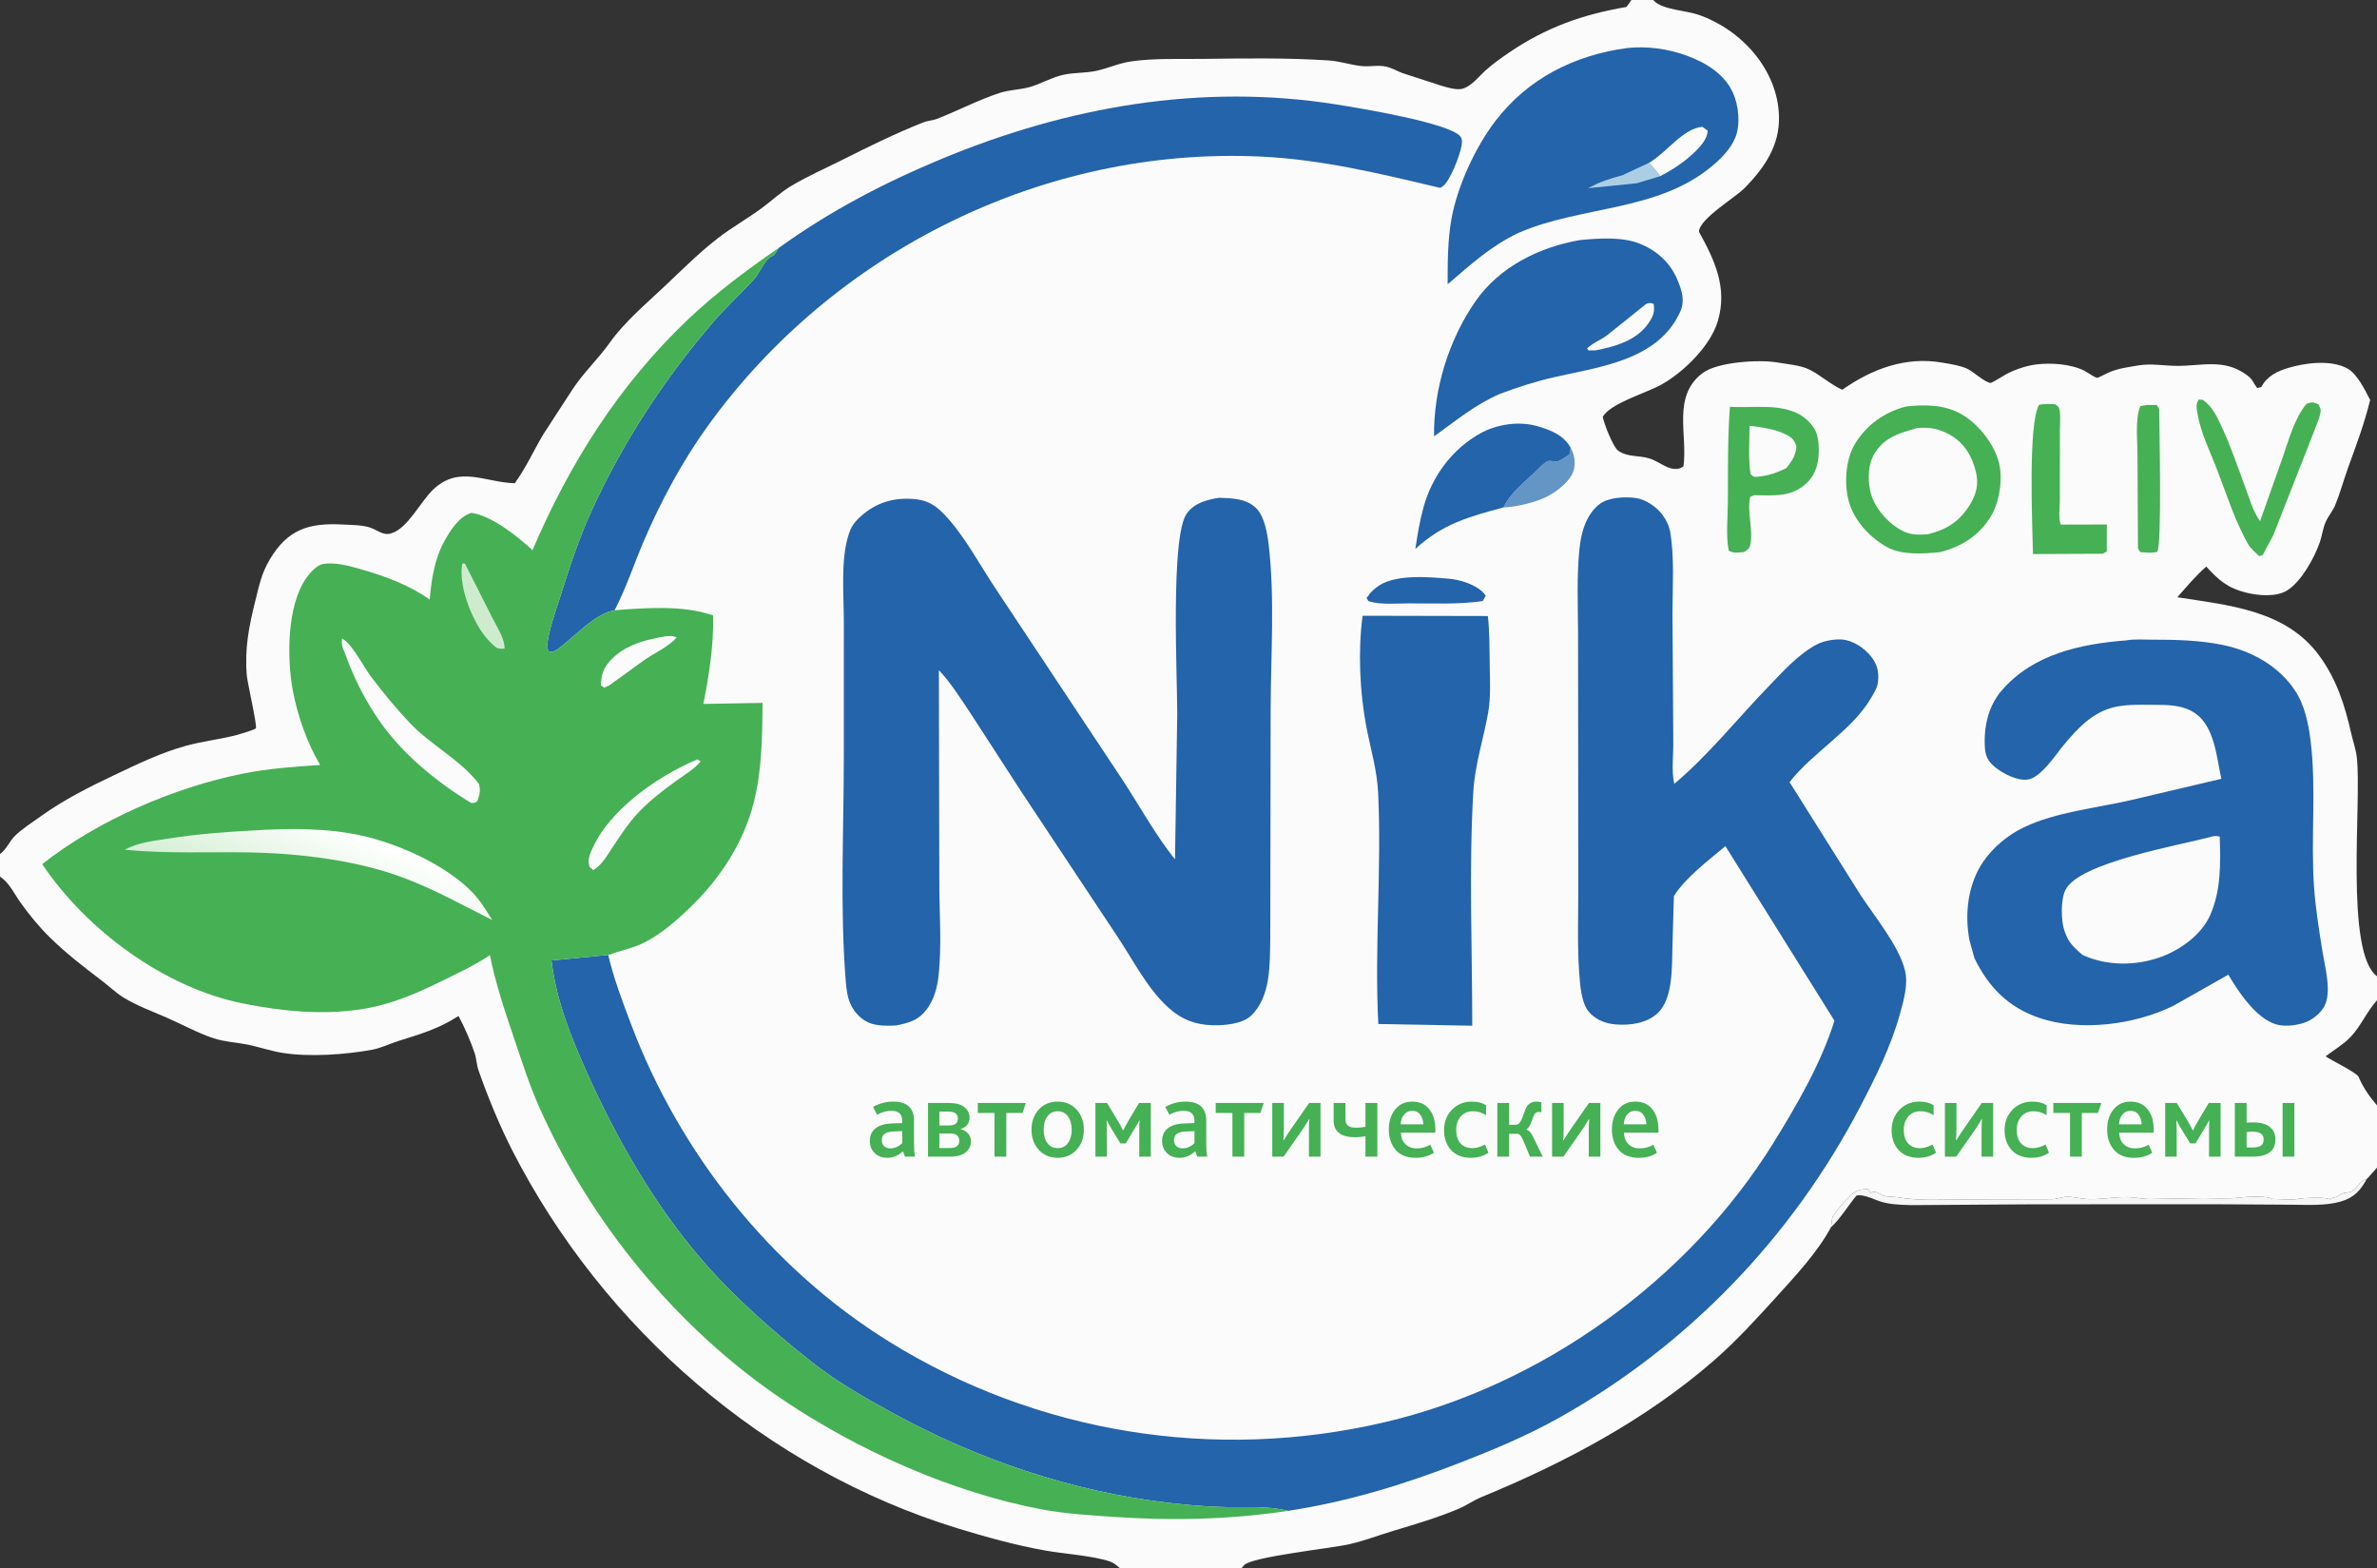 <?xml version="1.0" encoding="UTF-8"?> <svg xmlns="http://www.w3.org/2000/svg" width="335" height="221" viewBox="0 0 335 221" fill="none"><rect x="0" y="0" width="335" height="221" fill="#333333" stroke="none"/> <g clip-path="url(#clip0_77_158)"> <path d="M0 120.354V0H229.926H232.993H335V137.579V140.964V155.774V164.55V221H174.955H157.845H0V123.531V120.354ZM0 120.354C0.893 119.72 1.337 118.561 2.112 117.785C3.082 116.816 4.711 115.776 5.862 114.952C9.002 112.704 12.607 110.881 16.088 109.236C19.431 107.655 22.556 106.122 26.146 105.118C28.552 104.446 31.01 104.198 33.419 103.565C33.727 103.484 35.951 102.825 36.062 102.631C36.267 102.273 34.862 96.137 34.784 95.209C34.461 91.35 35.081 88.304 36 84.601C36.533 82.455 36.87 80.777 38.015 78.85C40.526 74.624 43.466 73.667 48.223 73.914C49.438 73.977 50.896 73.966 52.065 74.314C53.049 74.608 53.935 75.486 55.009 75.193L55.135 75.156C57.438 74.507 59.272 70.67 61.054 68.982C64.71 65.52 68.356 67.986 72.548 68.099C74.126 65.925 75.192 63.534 76.543 61.249L80.763 54.755C82.282 52.471 84.356 50.527 85.965 48.253C87.956 45.439 91.094 42.759 93.618 40.389C96.081 38.078 98.535 35.594 101.216 33.533C103.172 32.029 105.365 30.792 107.361 29.326C108.771 28.291 110.001 27.1 111.527 26.192C113.818 24.828 116.268 23.752 118.646 22.56C122.395 20.681 126.192 18.801 130.104 17.253C130.753 16.996 131.444 16.99 132.107 16.73C135.045 15.575 137.875 14.085 140.889 13.096C142.293 12.635 143.833 12.655 145.237 12.233C146.783 11.768 148.214 10.912 149.814 10.551C151.355 10.203 152.981 10.315 154.519 9.98C156.2 9.613 157.657 8.905 159.436 8.651C162.713 8.182 166.12 8.342 169.427 8.301C175.36 8.227 181.335 8.132 187.259 8.517C188.884 8.623 190.366 9.164 191.927 9.314C193.054 9.422 194.279 9.138 195.384 9.392C196.18 9.574 196.891 10.013 197.65 10.299L203.034 12.048C203.828 12.292 205.22 12.712 206.025 12.525C207.329 12.224 208.384 10.811 209.333 9.953C210.357 9.028 211.539 8.183 212.68 7.408C217.906 3.856 223.065 2.033 229.236 0.977L229.926 0H0V120.354ZM0 123.531V221H157.845L157.385 220.608C156.776 220.096 156.148 219.932 155.387 219.752C152.73 219.119 149.93 218.968 147.235 218.489C143.172 217.77 138.927 216.592 134.977 215.38C107.903 207.071 85.017 187.215 72.165 162.055C70.409 158.619 68.721 154.506 67.445 150.848C67.168 150.052 67.156 149.2 66.894 148.414C66.319 146.685 65.476 144.784 64.623 143.172C61.775 145.012 59.266 145.712 56.112 146.711C54.883 147.1 53.715 147.695 52.441 147.931C48.709 148.622 43.601 148.976 39.838 148.38C38.114 148.108 36.454 147.508 34.74 147.178C33.179 146.878 31.621 146.814 30.095 146.314C27.916 145.6 25.581 144.313 23.45 143.389C21.445 142.519 19.278 141.721 17.414 140.577C16.303 139.895 15.325 138.935 14.284 138.148C11.734 136.218 9.392 134.407 7.09 132.165C5.576 130.69 4.166 128.969 2.932 127.252C2.044 126.017 1.341 124.446 0.078 123.583L0 123.531ZM335 164.55L333.607 166.114L333.58 166.108C332.656 167.783 331.757 168.788 329.868 169.33C327.703 169.953 325.147 169.78 322.906 169.77L312.128 169.704L286.457 169.714L269.328 169.828C267.672 169.771 265.992 169.752 264.443 169.116C263.741 168.828 262.304 168.237 261.63 168.501C260.447 169.913 259.382 171.728 258.043 172.958C256.202 176.381 253.15 179.682 250.552 182.545C247.66 185.73 244.757 188.938 241.502 191.767C231.88 200.129 220.47 206.165 208.776 210.977C207.681 211.426 206.698 212.136 205.606 212.603C202.693 213.846 199.394 214.817 196.364 215.73C194.328 216.344 192.296 217.124 190.225 217.602C187.65 218.195 176.405 219.38 175.347 220.561L174.955 221H335V164.55ZM232.993 0L233.146 0.156C234.381 1.378 237.598 1.471 239.355 2.075C245.38 4.146 250.552 9.779 250.72 16.399C250.824 20.47 248.739 23.541 245.998 26.381C244.527 27.904 239.484 30.808 239.443 32.66C241.655 36.672 243.479 40.522 242.114 45.205C241.075 48.775 237.166 52.597 233.91 54.327C231.801 55.448 226.945 56.863 225.882 58.738C226.038 59.66 227.351 63.015 228.054 63.512C229.359 64.434 230.921 64.161 232.376 64.575C233.803 64.982 235.084 66.353 236.593 66.038C236.831 65.989 237.057 65.845 237.257 65.714C237.879 61.279 235.612 55.767 240.001 52.544C242.126 50.985 247.951 50.642 250.486 51.08C251.85 51.315 253.763 51.465 254.995 52.078C256.604 52.879 257.923 54.137 259.63 54.93C263.86 51.971 268.599 50.188 273.802 51.113C274.918 51.311 276.203 51.487 277.233 51.956C278.104 52.352 279.672 53.867 280.531 53.963C280.711 53.983 282.482 52.87 282.775 52.716C284.018 52.062 285.564 51.536 286.957 51.361C289.054 51.098 291.875 51.286 293.789 52.261C294.248 52.494 295.101 53.151 295.559 53.243C295.678 53.267 296.801 52.666 297.018 52.568C298.525 51.896 299.755 51.778 301.342 51.5C303.117 51.189 305.004 51.548 306.798 51.559C310.278 51.58 313.381 50.517 316.534 52.765C317.164 53.214 317.374 53.461 317.734 54.134L318.11 54.677L318.696 54.552L318.743 54.461C319.518 53.003 320.967 52.303 322.495 51.845C324.885 51.129 328.513 50.658 330.821 51.926C332.235 52.702 333.316 54.977 334.03 56.362C333.239 59.69 332.047 62.792 330.892 66.008C330.288 67.689 329.796 69.516 329.121 71.156C328.779 71.991 328.154 72.703 327.78 73.527C327.369 74.434 327.267 75.481 326.939 76.421C326.17 78.626 324.333 81.97 322.332 83.207C320.787 84.163 318.31 83.939 316.606 83.528C314.017 82.904 312.685 81.768 310.938 79.845C309.445 81.145 308.168 82.684 306.862 84.166C314.111 85.3 322.156 85.974 326.851 92.384C329.325 95.761 330.44 99.31 331.364 103.343C331.624 104.484 332.018 105.561 332.154 106.733C332.877 112.914 330.421 134.202 335 137.579V0H232.993ZM258.043 172.958C259.382 171.728 260.447 169.913 261.63 168.501C262.304 168.237 263.741 168.828 264.443 169.116C265.992 169.752 267.672 169.771 269.328 169.828L286.457 169.714L312.128 169.704L322.906 169.77C325.147 169.78 327.703 169.953 329.868 169.33C331.757 168.788 332.656 167.783 333.58 166.108C332.378 166.637 332.63 166.865 331.789 167.662C331.219 168.202 330.406 167.96 329.956 168.267C329.529 168.558 329.235 168.719 328.719 168.82C328.547 168.854 328.484 168.898 328.369 169.029L328.189 168.945C327.622 168.704 324.684 168.792 324.044 168.929C322.942 169.162 321.389 168.969 320.243 168.959C319.629 168.492 316.601 168.641 315.715 168.758C314.042 168.978 312.215 168.84 310.524 168.84L302.879 168.974C301.835 168.956 300.815 168.712 299.809 168.699C297.954 168.676 296.217 169.032 294.371 168.986C293.355 168.96 292.44 168.661 291.364 168.658C290.541 168.657 290.028 168.973 289.237 168.994L277.233 169.021C273.937 169.044 270.569 169.275 267.315 168.706C266.739 168.606 266.14 168.703 265.58 168.519C264.944 168.311 264.18 167.622 263.67 168.122L263.254 167.566C261.631 167.566 261.206 168.04 260.081 169.175C259.751 169.51 258.294 171.225 258.23 171.611L258.043 172.958ZM335 140.964C333.548 142.565 332.738 144.609 331.231 146.183C330.264 147.195 328.872 147.994 327.755 148.863C328.603 149.437 332.17 151.187 332.398 151.736C333.005 153.202 333.962 154.577 335 155.774V140.964Z" fill="#FCFBFB"></path> <path d="M221.361 63.106C221.903 64.067 222.079 65.195 221.781 66.265C221.372 67.731 219.579 69.137 218.279 69.849C216.623 70.756 213.766 71.45 211.89 71.507C212.867 69.476 214.689 68.083 216.298 66.556C216.754 66.124 217.582 65.192 218.169 64.981C218.53 64.85 219.188 65.116 219.564 64.999C220.057 64.846 220.727 64.313 221.19 64.04L221.361 63.106Z" fill="#6395C5"></path> <path d="M192.769 84.063C193.038 83.572 193.514 83.165 193.941 82.812C196.321 80.854 201.258 81.299 204.186 81.552C205.74 81.674 208.03 82.382 209.119 83.595L209.397 83.955L208.956 84.707C205.567 85.203 201.976 85.021 198.554 85.028C196.841 85.031 194.437 85.264 192.837 84.7L192.583 84.225L192.769 84.063Z" fill="#2364AB"></path> <path d="M302.574 57.064H303.944L304.306 57.622C304.308 60.257 304.722 76.916 304.012 77.793L303.035 77.892L301.639 77.806L301.313 77.294L301.242 64.028C301.253 61.996 300.885 59.115 301.639 57.228L302.574 57.064Z" fill="#45B154"></path> <path d="M258.043 172.958L258.23 171.611C258.294 171.225 259.751 169.51 260.081 169.175C261.206 168.04 261.631 167.566 263.254 167.566L263.67 168.122C264.18 167.622 264.944 168.311 265.58 168.519C266.14 168.703 266.739 168.606 267.315 168.707C270.569 169.275 273.937 169.044 277.233 169.021L289.238 168.995C290.028 168.973 290.541 168.657 291.364 168.659C292.44 168.661 293.355 168.96 294.371 168.986C296.217 169.032 297.954 168.676 299.809 168.699C300.815 168.712 301.835 168.957 302.879 168.974L310.524 168.841C312.215 168.841 314.042 168.978 315.715 168.758C316.601 168.641 319.629 168.492 320.243 168.959C321.389 168.969 322.942 169.162 324.044 168.929C324.684 168.793 327.622 168.704 328.189 168.945L328.369 169.029C328.484 168.899 328.547 168.854 328.719 168.82C329.235 168.719 329.529 168.558 329.956 168.267C330.406 167.96 331.219 168.202 331.789 167.662C332.63 166.865 332.378 166.637 333.58 166.108C332.656 167.784 331.757 168.788 329.868 169.331C327.703 169.953 325.147 169.78 322.906 169.77L312.128 169.704L286.457 169.714L269.328 169.828C267.672 169.771 265.992 169.752 264.443 169.116C263.741 168.828 262.304 168.237 261.63 168.501C260.447 169.913 259.382 171.728 258.043 172.958Z" fill="#FCFBFB" fill-opacity="0.973"></path> <path d="M287.356 57.064C287.996 56.868 288.953 56.968 289.635 56.957C289.767 57.074 290.078 57.284 290.159 57.423C290.451 57.929 290.314 60.006 290.314 60.635L290.301 70.708C290.299 71.614 290.075 73.13 290.442 73.93L296.922 73.913L296.921 77.713L296.335 78.034L286.513 78.078C286.441 73.994 285.796 59.937 287.356 57.064Z" fill="#45B154"></path> <path d="M316.945 76.874C315.007 73.534 313.822 69.708 312.432 66.111C311.476 63.639 310.205 61.081 309.735 58.467C309.591 57.666 309.397 56.988 309.875 56.303L310.433 56.342C311.79 57.246 312.501 58.814 313.164 60.247C314.44 63.004 315.407 65.881 316.457 68.727C317.008 70.22 317.498 71.951 318.398 73.267L318.52 73.442L321.682 64.527C322.549 62.046 323.377 58.896 325.089 56.882C325.879 56.639 326.005 56.657 326.764 56.982C326.835 57.166 327.054 57.581 327.065 57.761C327.108 58.513 326.322 60.209 326.069 60.948L320.369 75.455L318.891 78.221L318.389 78.369C317.902 77.896 317.345 77.422 316.945 76.874Z" fill="#45B154"></path> <path d="M243.8 57.319C247.003 57.55 250.533 56.803 253.504 58.349C254.544 58.89 255.73 60.061 256.054 61.198L256.094 61.346C256.275 61.992 256.323 62.608 256.329 63.276C256.346 65.05 256.01 66.694 254.708 67.991C252.573 70.119 249.971 69.808 247.202 69.785L246.661 70.014C246.183 72.15 247.095 74.557 246.703 76.679C246.58 77.348 246.338 77.431 245.806 77.796C245.009 77.842 244.343 78.016 243.64 77.604C243.218 75.552 243.501 72.956 243.517 70.836C243.547 66.334 243.467 61.811 243.8 57.319Z" fill="#45B154"></path> <path d="M246.59 60.003C248.383 60.244 250.13 60.426 251.763 61.264C252.593 61.69 252.892 62.039 253.183 62.924C253.074 64.257 252.535 64.96 251.746 65.978C250.449 66.592 249.334 67.004 247.891 67.161C247.217 67.235 247.233 67.254 246.709 66.83C246.39 64.574 246.532 62.274 246.59 60.003Z" fill="#FCFBFB"></path> <path d="M211.89 71.507C206.986 72.837 203.364 73.786 199.476 77.359C199.772 75.3 200.093 73.397 200.65 71.391C201.846 67.083 204.7 63.251 208.619 61.074C210.972 59.766 214.108 59.312 216.702 60.065C218.556 60.603 220.38 61.325 221.361 63.106L221.19 64.04C220.727 64.313 220.057 64.846 219.564 64.999C219.188 65.116 218.53 64.85 218.169 64.981C217.582 65.192 216.754 66.124 216.298 66.556C214.689 68.083 212.867 69.476 211.89 71.507Z" fill="#2364AB"></path> <path d="M268.657 57.278C271.276 56.994 273.986 57.014 276.345 58.323C278.735 59.649 280.951 62.414 281.678 65.061C282.313 67.376 281.833 70.642 280.619 72.697C278.99 75.455 276.446 77.045 273.405 77.81C271.07 78.041 268.056 78.268 265.939 77.092C263.512 75.744 261.321 73.382 260.568 70.678C259.889 68.241 260.085 64.829 261.39 62.618C262.992 59.903 265.62 58.044 268.657 57.278Z" fill="#45B154"></path> <path d="M270.21 60.309C272.009 60.176 273.377 60.43 274.933 61.345C276.868 62.483 277.922 64.278 278.458 66.43C278.891 68.17 278.57 69.583 277.635 71.109C276.179 73.485 274.35 74.636 271.697 75.289C269.931 75.411 268.924 75.39 267.386 74.383C265.628 73.231 263.988 71.203 263.565 69.126C263.213 67.391 263.27 65.285 264.274 63.779L264.38 63.621C265.792 61.503 267.907 60.986 270.21 60.309Z" fill="#FCFBFB"></path> <path d="M222.656 33.829C225.351 33.582 228.658 33.321 231.213 34.388C233.684 35.419 235.493 37.132 236.495 39.639C237.078 41.1 237.464 42.444 236.812 43.9C233.715 50.816 225.37 51.7 218.923 53.18C216.345 53.772 213.82 54.588 211.347 55.524C207.801 57.075 205.222 59.268 202.107 61.495C202.015 54.887 204.169 47.897 207.934 42.474C211.327 37.586 216.924 34.839 222.656 33.829Z" fill="#2364AB"></path> <path d="M231.998 42.833C232.523 42.661 232.551 42.641 233.064 42.833C233.211 43.99 233.011 44.524 232.369 45.487C230.71 47.974 227.618 48.854 224.868 49.373L223.891 49.387L223.671 49.111C224.462 48.325 225.583 47.928 226.475 47.262L231.998 42.833Z" fill="#FCFBFB"></path> <path d="M229.276 6.771C232.053 6.467 235.085 6.867 237.71 7.836C240.382 8.822 243.017 10.39 244.233 13.071C245.04 14.852 245.311 17.553 244.573 19.366C243.902 21.016 242.522 22.389 241.171 23.503C233.46 29.858 222.847 28.981 214.037 32.808C210.189 34.598 207.21 37.33 204.021 40.064C204.024 37 204.019 33.854 204.564 30.829C205.388 26.26 207.929 20.726 210.773 17.023C215.374 11.031 221.891 7.786 229.276 6.771Z" fill="#2364AB"></path> <path d="M228.643 24.7L232.405 22.943C232.911 23.527 233.59 24.166 233.963 24.834L230.672 25.826L223.819 26.524C225.429 25.635 226.872 25.164 228.643 24.7Z" fill="#ACCEE4"></path> <path d="M232.405 22.942L232.506 22.883C234.867 21.497 237.26 18.041 239.943 17.875L240.666 18.417C240.647 19.551 239.654 20.639 238.846 21.425C237.399 22.832 235.745 23.904 233.963 24.834C233.59 24.166 232.911 23.527 232.405 22.942Z" fill="#FCFBFB"></path> <path d="M192.034 86.774L209.69 86.811C209.947 89.099 209.916 91.447 209.954 93.748C209.992 95.987 210.114 98.287 209.719 100.501C209.053 104.217 207.863 107.758 207.641 111.556C207.004 122.453 207.494 133.625 207.49 144.547L194.252 144.305C193.693 133.506 194.739 122.586 194.229 111.775C194.075 108.486 193.182 105.64 192.571 102.452C191.629 97.526 191.378 91.764 192.034 86.774Z" fill="#2364AB"></path> <path d="M109.723 34.964C116.874 29.793 124.572 25.771 132.708 22.391C150.404 15.039 169.295 11.68 188.4 14.729C191.471 15.219 204.354 17.315 205.844 19.263C206.122 19.626 206.045 20.141 205.972 20.576C205.755 21.883 204.324 25.658 203.251 26.318C202.97 26.491 202.967 26.479 202.659 26.405C194.311 24.422 186.155 22.447 177.534 22.057C147.108 20.682 117.491 35.406 99.729 60.057C96.151 65.022 93.119 70.671 90.715 76.29C89.336 79.512 88.242 82.878 86.626 85.992C83.685 86.528 80.91 89.835 78.589 91.479C78.091 91.832 77.93 91.893 77.329 91.797L77.086 91.246C77.318 88.695 78.243 86.379 79.002 83.96C80.271 79.921 81.588 75.892 83.35 72.033C87.763 62.368 93.534 53.523 100.452 45.46C102.291 43.317 104.346 41.421 106.263 39.367C107.03 38.546 107.833 36.399 108.913 36.044C109.164 35.961 109.554 35.215 109.723 34.964Z" fill="#2364AB"></path> <path d="M299.659 90.244C300.816 90.034 302.257 90.15 303.439 90.146C306.627 90.134 310.081 90.237 313.212 90.879C317.34 91.726 321.17 93.832 323.506 97.404C324.784 99.359 325.329 101.938 325.62 104.218C326.488 111.051 325.647 118.087 326.123 124.951C326.334 128.003 326.846 131.168 327.334 134.188C327.674 136.3 328.392 138.853 327.898 140.961C327.609 142.192 326.668 143.104 325.612 143.735C324.397 144.46 322.179 144.751 320.837 144.373C317.984 143.571 315.453 139.75 314.049 137.351L306.281 141.751C300.881 144.401 293.167 145.427 287.372 143.432C283.013 141.932 280.276 139.13 278.274 135.055L277.577 132.544C276.844 128.836 277.342 124.579 279.508 121.427C280.922 119.371 282.982 117.666 285.228 116.591C289.725 114.435 295.388 113.882 300.238 112.772L313.063 109.75C312.396 106.778 312.136 102.509 309.47 100.588C307.667 99.288 305.453 99.328 303.326 99.323C301.431 99.319 299.365 99.231 297.528 99.768C294.714 100.59 292.776 102.701 290.94 104.876C289.749 106.288 287.641 109.63 285.74 109.859C284.226 110.042 282.236 108.989 281.11 108.058C280.258 107.353 279.839 106.617 279.753 105.512C279.528 102.61 280.162 99.563 282.096 97.317C286.526 92.171 293.213 90.748 299.659 90.244Z" fill="#2364AB"></path> <path d="M311.705 117.895C312.132 117.784 312.405 117.793 312.832 117.895C312.962 121.614 313.033 125.58 311.45 129.043C310.214 131.744 307.348 133.814 304.612 134.828C301.054 136.145 296.92 136.158 293.466 134.555C292.573 133.75 291.684 133.011 291.222 131.868L291.158 131.707L290.963 131.217C290.456 129.772 290.391 126.743 291.117 125.359C293.149 121.485 307.289 119.108 311.705 117.895Z" fill="#FCFBFB"></path> <path d="M171.798 70.144C173.692 70.225 175.727 70.228 177.136 71.712C178.209 72.843 178.62 75.209 178.797 76.734C179.679 84.267 179.106 92.223 179.077 99.812L179.027 132.122C178.95 135.79 179.159 140.434 176.31 143.145C175.095 144.302 172.524 144.528 170.873 144.478C168.399 144.402 166.513 143.653 164.686 142.015C161.719 139.353 159.708 135.323 157.505 132.017L143.962 111.604L136.585 100.22C135.243 98.243 133.971 96.18 132.318 94.441L132.38 123.878C132.358 128.368 132.777 133.292 132.244 137.734C132.076 139.134 131.662 140.656 130.88 141.842C129.645 143.713 128.372 144.093 126.287 144.511C125.183 144.577 123.855 144.583 122.79 144.246C121.596 143.869 120.551 142.846 119.986 141.747C119.421 140.647 119.281 139.388 119.186 138.173C118.37 127.797 118.923 117.055 118.923 106.623L118.926 87.695C118.936 83.9 118.434 78.846 119.628 75.251L119.693 75.062C120.062 73.949 120.823 73.138 121.722 72.408C123.906 70.637 126.344 70.061 129.101 70.354C130.826 70.537 131.954 71.307 133.111 72.527C135.998 75.567 138.07 79.612 140.41 83.094L158.061 109.691C160.535 113.423 162.804 117.635 165.599 121.104L165.913 100.631C165.923 95.355 164.946 75.727 167.233 72.404C168.279 70.883 170.087 70.425 171.798 70.144Z" fill="#2364AB"></path> <path d="M85.717 134.576C86.488 137.875 87.717 141.098 88.911 144.265C95.793 162.522 108.625 178.706 125.268 189.044C146.146 202.013 171.177 206.012 195.079 200.438C217.243 195.269 237.906 180.436 249.896 161.124C253.174 155.845 256.683 149.791 258.537 143.84L243.166 119.24C240.819 121.217 237.54 123.67 235.909 126.272L235.707 133.254C235.613 136.096 235.85 140.735 233.592 142.801C232.045 144.217 229.751 144.521 227.726 144.366C226.253 144.254 224.853 143.696 223.895 142.551C222.82 141.27 222.678 138.65 222.56 137.016C222.283 133.163 222.44 129.192 222.432 125.327L222.418 104.606L222.4 88.941C222.375 85.129 222.21 81.228 222.589 77.434C222.823 75.104 223.493 72.557 225.415 71.052C226.656 70.08 229.028 69.966 230.553 70.181C231.91 70.373 233.432 71.398 234.265 72.504C234.839 73.264 235.248 74.122 235.403 75.062C235.997 78.647 235.713 82.769 235.706 86.413L235.822 104.393C235.865 106.202 235.53 108.732 235.965 110.459C240.689 106.501 244.888 101.253 249.184 96.802C251.232 94.681 253.395 92.229 256.025 90.826C256.981 90.315 258.511 90.044 259.589 90.121C261.092 90.23 262.653 91.249 263.605 92.4C264.545 93.537 264.826 94.602 264.68 96.062C264.6 96.854 264.183 97.52 263.799 98.195C261.112 102.907 255.543 105.941 252.208 110.218L262.195 126.095C264.184 129.154 267.589 133.213 268.47 136.725C268.962 138.691 268.293 140.982 267.768 142.882C266.493 147.492 264.357 151.765 262.154 155.983C252.559 174.362 237.895 189.596 219.804 199.755C215.311 202.277 210.651 204.233 205.855 206.098C197.88 209.2 190.027 211.604 181.535 212.915C178.65 212.188 175.909 212.445 172.966 212.39C170.19 212.338 167.356 212.094 164.596 211.769C151.036 210.175 137.759 205.661 125.821 199.128C121.863 196.962 117.959 194.733 114.403 191.932C108.96 187.642 103.477 182.805 98.932 177.554C92.283 169.872 86.851 160.391 82.714 151.137C80.413 145.99 78.393 140.991 77.723 135.344L85.717 134.576Z" fill="#2364AB"></path> <path d="M109.723 34.964C109.554 35.215 109.164 35.961 108.913 36.044C107.833 36.399 107.03 38.546 106.263 39.367C104.345 41.421 102.29 43.317 100.452 45.46C93.534 53.523 87.763 62.368 83.35 72.033C81.588 75.892 80.271 79.921 79.002 83.96C78.243 86.379 77.318 88.695 77.086 91.246L77.329 91.797C77.93 91.893 78.091 91.832 78.589 91.479C80.909 89.835 83.685 86.528 86.625 85.992C91.135 85.667 96.169 85.247 100.502 86.72C100.586 90.983 99.959 95.031 99.126 99.201L107.468 99.053C107.437 103.734 107.387 108.55 106.225 113.118C104.823 118.624 101.657 123.551 97.644 127.509C95.579 129.547 92.979 131.867 90.334 133.045C88.827 133.716 87.244 134.021 85.717 134.577L77.723 135.344C78.393 140.991 80.413 145.99 82.714 151.137C86.851 160.391 92.283 169.872 98.932 177.554C103.477 182.805 108.96 187.642 114.403 191.932C117.959 194.733 121.863 196.962 125.821 199.129C137.76 205.661 151.036 210.175 164.596 211.769C167.356 212.094 170.19 212.338 172.966 212.39C175.909 212.445 178.65 212.188 181.535 212.915C173.264 214.157 165.044 214.325 156.705 213.747C153.421 213.518 150.081 213.317 146.842 212.709C134.192 210.333 120.917 204.399 110.277 197.219C95.465 187.221 83.345 172.44 76.053 156.149C74.646 153.007 73.608 149.752 72.508 146.496C71.199 142.62 69.833 138.615 69.049 134.593L68.929 134.675C67.024 135.961 64.868 136.975 62.807 137.99C58.905 139.91 55.215 141.577 50.871 142.233C45.332 143.069 39.793 142.509 34.343 141.434C23.24 139.243 12.198 131.105 5.948 121.775C13.727 115.639 24.458 110.982 34.198 109.025C37.815 108.298 41.444 108.041 45.117 107.801C43.284 104.696 41.927 100.844 41.268 97.311C40.418 92.757 40.434 85.387 43.135 81.494C43.651 80.751 44.665 79.6 45.593 79.464C47.278 79.218 49.113 79.723 50.719 80.178C54.17 81.157 57.618 82.399 60.559 84.485C60.823 81.606 61.222 78.783 62.651 76.222C63.499 74.703 64.694 72.782 66.442 72.275C69.26 72.642 72.991 75.617 75.043 77.538C80.26 65.312 87.258 54.229 96.95 45.026C100.858 41.315 105.282 38.005 109.723 34.964Z" fill="#45B154"></path> <path d="M65.163 79.387L65.531 79.439L69.475 87.229C70.08 88.426 71.148 90.052 71.112 91.386C70.762 91.494 70.395 91.387 70.043 91.329C69.155 90.673 68.443 89.846 67.83 88.933C66.227 86.545 64.6 82.294 65.163 79.387Z" fill="#CEECCD"></path> <path d="M93.88 89.66C94.411 89.634 94.888 89.546 95.352 89.851C94.282 91.082 92.343 91.981 90.975 92.894L85.882 96.575L85.146 96.919L84.672 96.548C84.754 95.444 84.881 94.567 85.554 93.65C87.466 91.047 90.853 90.137 93.88 89.66Z" fill="#FCFBFB"></path> <path d="M98.261 107.012L98.766 107.291C97.815 108.41 96.491 109.18 95.308 110.033C93.462 111.364 91.657 112.744 90.077 114.39C88.588 115.941 87.447 117.721 86.264 119.504C85.549 120.583 84.776 121.978 83.61 122.609L83.081 122.149C82.872 121.454 82.939 120.935 83.197 120.266C85.494 114.3 92.6 109.425 98.261 107.012Z" fill="#FCFBFB"></path> <path d="M48.215 89.99C49.611 90.697 51.273 94.013 52.276 95.34C53.976 97.592 55.825 99.84 57.766 101.892C60.677 104.969 65.012 107.158 67.515 110.5C67.741 111.529 67.606 111.865 67.285 112.872C66.9 113.175 66.888 113.169 66.396 113.151C61.51 110.185 56.66 106.222 53.392 101.472C51.531 98.767 49.92 95.655 48.81 92.564C48.467 91.609 48.022 91.041 48.215 89.99Z" fill="#FCFBFB"></path> <path d="M35.596 117.037C40.637 116.709 46.149 116.662 51.078 117.78C56.263 118.956 62.77 121.875 66.526 125.705C67.657 126.859 68.52 128.293 69.378 129.654C65.209 127.579 61.418 125.412 57.024 123.762C50.562 121.272 42.384 120.28 35.473 120.132C29.537 120.005 23.498 120.349 17.587 119.738C19.456 118.737 21.455 118.531 23.527 118.203C27.549 117.564 31.535 117.243 35.596 117.037Z" fill="url(#paint0_linear_77_158)"></path> <path d="M127.536 163L127.264 162.232C126.603 162.851 125.867 163.16 125.056 163.16C124.331 163.16 123.739 162.941 123.28 162.504C122.821 162.056 122.592 161.475 122.592 160.76C122.592 159.821 123.013 159.139 123.856 158.712C124.304 158.477 124.949 158.344 125.792 158.312L127.152 158.264V157.944C127.152 157.005 126.645 156.536 125.632 156.536C124.939 156.536 124.267 156.723 123.616 157.096L123.04 155.992C123.915 155.491 124.864 155.24 125.888 155.24C127.84 155.24 128.816 156.141 128.816 157.944V160.856C128.816 161.944 128.864 162.659 128.96 163H127.536ZM127.152 159.4L126.016 159.448C125.483 159.459 125.077 159.544 124.8 159.704C124.448 159.896 124.272 160.216 124.272 160.664C124.272 161.027 124.384 161.315 124.608 161.528C124.832 161.731 125.131 161.832 125.504 161.832C126.069 161.832 126.619 161.592 127.152 161.112V159.4ZM130.789 163V155.432H133.669C134.704 155.432 135.456 155.629 135.925 156.024C136.405 156.419 136.645 156.899 136.645 157.464C136.645 158.296 136.224 158.84 135.381 159.096V159.128C135.797 159.224 136.144 159.421 136.421 159.72C136.699 160.008 136.837 160.381 136.837 160.84C136.837 161.448 136.597 161.96 136.117 162.376C135.637 162.792 134.869 163 133.813 163H130.789ZM132.389 161.784H133.861C134.747 161.784 135.189 161.443 135.189 160.76C135.189 160.077 134.773 159.736 133.941 159.736H132.389V161.784ZM132.389 158.6H133.781C134.592 158.6 134.997 158.275 134.997 157.624C134.997 156.973 134.56 156.648 133.685 156.648H132.389V158.6ZM140.158 163V156.84H137.806V155.432H144.574L144.11 156.84H141.822V163H140.158ZM151.726 162.04C151.043 162.787 150.158 163.16 149.07 163.16C147.982 163.16 147.091 162.787 146.398 162.04C145.715 161.283 145.374 160.333 145.374 159.192C145.374 158.051 145.715 157.107 146.398 156.36C147.08 155.613 147.971 155.24 149.07 155.24C150.158 155.24 151.043 155.613 151.726 156.36C152.408 157.107 152.75 158.051 152.75 159.192C152.75 160.333 152.408 161.283 151.726 162.04ZM147.614 161.08C147.966 161.56 148.451 161.8 149.07 161.8C149.688 161.8 150.168 161.56 150.51 161.08C150.862 160.6 151.038 159.971 151.038 159.192C151.038 158.424 150.862 157.8 150.51 157.32C150.168 156.84 149.688 156.6 149.07 156.6C148.451 156.6 147.966 156.84 147.614 157.32C147.262 157.8 147.086 158.424 147.086 159.192C147.086 159.971 147.262 160.6 147.614 161.08ZM154.383 163V155.432H156.015L157.327 157.592C157.668 158.147 157.983 158.712 158.271 159.288H158.303C158.527 158.829 158.842 158.259 159.247 157.576L160.527 155.432H162.191V163H160.559V159.352C160.559 158.691 160.575 158.211 160.607 157.912H160.559C160.367 158.296 160.127 158.712 159.839 159.16L158.655 161.128H157.903L156.703 159.16C156.383 158.627 156.148 158.211 155.999 157.912H155.951C155.983 158.232 155.999 158.739 155.999 159.432V163H154.383ZM168.724 163L168.452 162.232C167.79 162.851 167.054 163.16 166.244 163.16C165.518 163.16 164.926 162.941 164.468 162.504C164.009 162.056 163.78 161.475 163.78 160.76C163.78 159.821 164.201 159.139 165.044 158.712C165.492 158.477 166.137 158.344 166.98 158.312L168.34 158.264V157.944C168.34 157.005 167.833 156.536 166.82 156.536C166.126 156.536 165.454 156.723 164.804 157.096L164.228 155.992C165.102 155.491 166.052 155.24 167.076 155.24C169.028 155.24 170.004 156.141 170.004 157.944V160.856C170.004 161.944 170.052 162.659 170.148 163H168.724ZM168.34 159.4L167.204 159.448C166.67 159.459 166.265 159.544 165.988 159.704C165.636 159.896 165.46 160.216 165.46 160.664C165.46 161.027 165.572 161.315 165.796 161.528C166.02 161.731 166.318 161.832 166.692 161.832C167.257 161.832 167.806 161.592 168.34 161.112V159.4ZM173.689 163V156.84H171.337V155.432H178.105L177.641 156.84H175.353V163H173.689ZM179.305 163V155.432H180.937V159.112C180.937 159.56 180.916 160.093 180.873 160.712H180.905C181.182 160.243 181.524 159.715 181.929 159.128L184.505 155.432H186.105V163H184.473V159.32C184.473 158.669 184.494 158.136 184.537 157.72H184.489C184.201 158.211 183.865 158.739 183.481 159.304L180.905 163H179.305ZM192.437 163V160.136C191.861 160.221 191.381 160.264 190.997 160.264C189.995 160.264 189.237 160.067 188.725 159.672C188.213 159.277 187.957 158.707 187.957 157.96V155.432H189.621V157.736C189.621 158.131 189.739 158.429 189.973 158.632C190.219 158.824 190.613 158.92 191.157 158.92C191.52 158.92 191.947 158.877 192.437 158.792V155.432H194.117V163H192.437ZM202.293 159.624H197.429C197.451 160.285 197.659 160.819 198.053 161.224C198.459 161.629 199.003 161.832 199.685 161.832C200.347 161.832 200.981 161.661 201.589 161.32L202.085 162.456C201.371 162.925 200.512 163.16 199.509 163.16C198.261 163.16 197.317 162.781 196.677 162.024C196.048 161.267 195.733 160.323 195.733 159.192C195.733 158.029 196.032 157.08 196.629 156.344C197.227 155.608 198.032 155.24 199.045 155.24C200.069 155.24 200.864 155.597 201.429 156.312C202.005 157.016 202.293 157.987 202.293 159.224V159.624ZM197.413 158.44H200.597C200.576 157.907 200.432 157.459 200.165 157.096C199.909 156.723 199.531 156.536 199.029 156.536C198.539 156.536 198.149 156.723 197.861 157.096C197.573 157.459 197.424 157.907 197.413 158.44ZM207.274 163.16C206.101 163.16 205.178 162.797 204.506 162.072C203.845 161.336 203.514 160.403 203.514 159.272C203.514 158.12 203.882 157.16 204.618 156.392C205.365 155.624 206.304 155.24 207.434 155.24C208.213 155.24 208.88 155.405 209.434 155.736V157.16C208.88 156.787 208.266 156.6 207.594 156.6C206.869 156.6 206.293 156.845 205.866 157.336C205.44 157.827 205.226 158.456 205.226 159.224C205.226 160.035 205.429 160.669 205.834 161.128C206.25 161.576 206.805 161.8 207.498 161.8C208.064 161.8 208.661 161.629 209.29 161.288L209.77 162.44C209.077 162.92 208.245 163.16 207.274 163.16ZM211.024 163V155.432H212.688V158.504H213.6C213.888 158.504 214.112 158.365 214.272 158.088C214.442 157.811 214.602 157.437 214.752 156.968C214.901 156.499 215.045 156.152 215.184 155.928C215.493 155.469 215.941 155.24 216.528 155.24C216.805 155.24 217.04 155.272 217.232 155.336V156.76C217.114 156.717 216.981 156.696 216.832 156.696C216.597 156.696 216.416 156.787 216.288 156.968C216.213 157.075 216.069 157.427 215.856 158.024C215.653 158.611 215.413 158.984 215.136 159.144V159.176C215.477 159.283 215.776 159.603 216.032 160.136L217.424 163H215.632L214.592 160.536C214.357 160.035 214.122 159.784 213.888 159.784H212.688V163H211.024ZM218.742 163V155.432H220.374V159.112C220.374 159.56 220.353 160.093 220.31 160.712H220.342C220.62 160.243 220.961 159.715 221.366 159.128L223.942 155.432H225.542V163H223.91V159.32C223.91 158.669 223.932 158.136 223.974 157.72H223.926C223.638 158.211 223.302 158.739 222.918 159.304L220.342 163H218.742ZM233.731 159.624H228.867C228.888 160.285 229.096 160.819 229.491 161.224C229.896 161.629 230.44 161.832 231.123 161.832C231.784 161.832 232.419 161.661 233.027 161.32L233.523 162.456C232.808 162.925 231.95 163.16 230.947 163.16C229.699 163.16 228.755 162.781 228.115 162.024C227.486 161.267 227.171 160.323 227.171 159.192C227.171 158.029 227.47 157.08 228.067 156.344C228.664 155.608 229.47 155.24 230.483 155.24C231.507 155.24 232.302 155.597 232.867 156.312C233.443 157.016 233.731 157.987 233.731 159.224V159.624ZM228.851 158.44H232.035C232.014 157.907 231.87 157.459 231.603 157.096C231.347 156.723 230.968 156.536 230.467 156.536C229.976 156.536 229.587 156.723 229.299 157.096C229.011 157.459 228.862 157.907 228.851 158.44ZM270.352 163.16C269.179 163.16 268.256 162.797 267.584 162.072C266.923 161.336 266.592 160.403 266.592 159.272C266.592 158.12 266.96 157.16 267.696 156.392C268.443 155.624 269.382 155.24 270.512 155.24C271.291 155.24 271.958 155.405 272.512 155.736V157.16C271.958 156.787 271.344 156.6 270.672 156.6C269.947 156.6 269.371 156.845 268.944 157.336C268.518 157.827 268.304 158.456 268.304 159.224C268.304 160.035 268.507 160.669 268.912 161.128C269.328 161.576 269.883 161.8 270.576 161.8C271.142 161.8 271.739 161.629 272.368 161.288L272.848 162.44C272.155 162.92 271.323 163.16 270.352 163.16ZM274.102 163V155.432H275.734V159.112C275.734 159.56 275.712 160.093 275.67 160.712H275.702C275.979 160.243 276.32 159.715 276.726 159.128L279.302 155.432H280.902V163H279.27V159.32C279.27 158.669 279.291 158.136 279.334 157.72H279.286C278.998 158.211 278.662 158.739 278.278 159.304L275.702 163H274.102ZM286.274 163.16C285.101 163.16 284.178 162.797 283.506 162.072C282.845 161.336 282.514 160.403 282.514 159.272C282.514 158.12 282.882 157.16 283.618 156.392C284.365 155.624 285.304 155.24 286.434 155.24C287.213 155.24 287.88 155.405 288.434 155.736V157.16C287.88 156.787 287.266 156.6 286.594 156.6C285.869 156.6 285.293 156.845 284.866 157.336C284.44 157.827 284.226 158.456 284.226 159.224C284.226 160.035 284.429 160.669 284.834 161.128C285.25 161.576 285.805 161.8 286.498 161.8C287.064 161.8 287.661 161.629 288.29 161.288L288.77 162.44C288.077 162.92 287.245 163.16 286.274 163.16ZM291.736 163V156.84H289.384V155.432H296.152L295.688 156.84H293.4V163H291.736ZM303.528 159.624H298.664C298.685 160.285 298.893 160.819 299.288 161.224C299.693 161.629 300.237 161.832 300.92 161.832C301.581 161.832 302.216 161.661 302.824 161.32L303.32 162.456C302.605 162.925 301.746 163.16 300.744 163.16C299.496 163.16 298.552 162.781 297.912 162.024C297.282 161.267 296.968 160.323 296.968 159.192C296.968 158.029 297.266 157.08 297.864 156.344C298.461 155.608 299.266 155.24 300.28 155.24C301.304 155.24 302.098 155.597 302.664 156.312C303.24 157.016 303.528 157.987 303.528 159.224V159.624ZM298.648 158.44H301.832C301.81 157.907 301.666 157.459 301.4 157.096C301.144 156.723 300.765 156.536 300.264 156.536C299.773 156.536 299.384 156.723 299.096 157.096C298.808 157.459 298.658 157.907 298.648 158.44ZM305.149 163V155.432H306.781L308.093 157.592C308.434 158.147 308.749 158.712 309.037 159.288H309.069C309.293 158.829 309.607 158.259 310.013 157.576L311.293 155.432H312.957V163H311.325V159.352C311.325 158.691 311.341 158.211 311.373 157.912H311.325C311.133 158.296 310.893 158.712 310.605 159.16L309.421 161.128H308.669L307.469 159.16C307.149 158.627 306.914 158.211 306.765 157.912H306.717C306.749 158.232 306.765 158.739 306.765 159.432V163H305.149ZM314.961 163V155.432H316.625V158.216C316.913 158.184 317.196 158.168 317.473 158.168C318.604 158.168 319.42 158.392 319.921 158.84C320.433 159.277 320.689 159.848 320.689 160.552C320.689 162.184 319.606 163 317.441 163H314.961ZM316.625 161.704H317.409C318.038 161.704 318.465 161.608 318.689 161.416C318.913 161.224 319.025 160.947 319.025 160.584C319.025 160.221 318.908 159.949 318.673 159.768C318.438 159.576 318.017 159.48 317.409 159.48C317.153 159.48 316.892 159.496 316.625 159.528V161.704ZM321.697 163V155.432H323.361V163H321.697Z" fill="#45B154"></path> </g> <defs> <linearGradient id="paint0_linear_77_158" x1="42.127" y1="127.536" x2="46.657" y2="116.162" gradientUnits="userSpaceOnUse"> <stop stop-color="#D7F0D7"></stop> <stop offset="1" stop-color="white"></stop> </linearGradient> <clipPath id="clip0_77_158"> <rect width="335" height="221" fill="white"></rect> </clipPath> </defs> </svg> 
